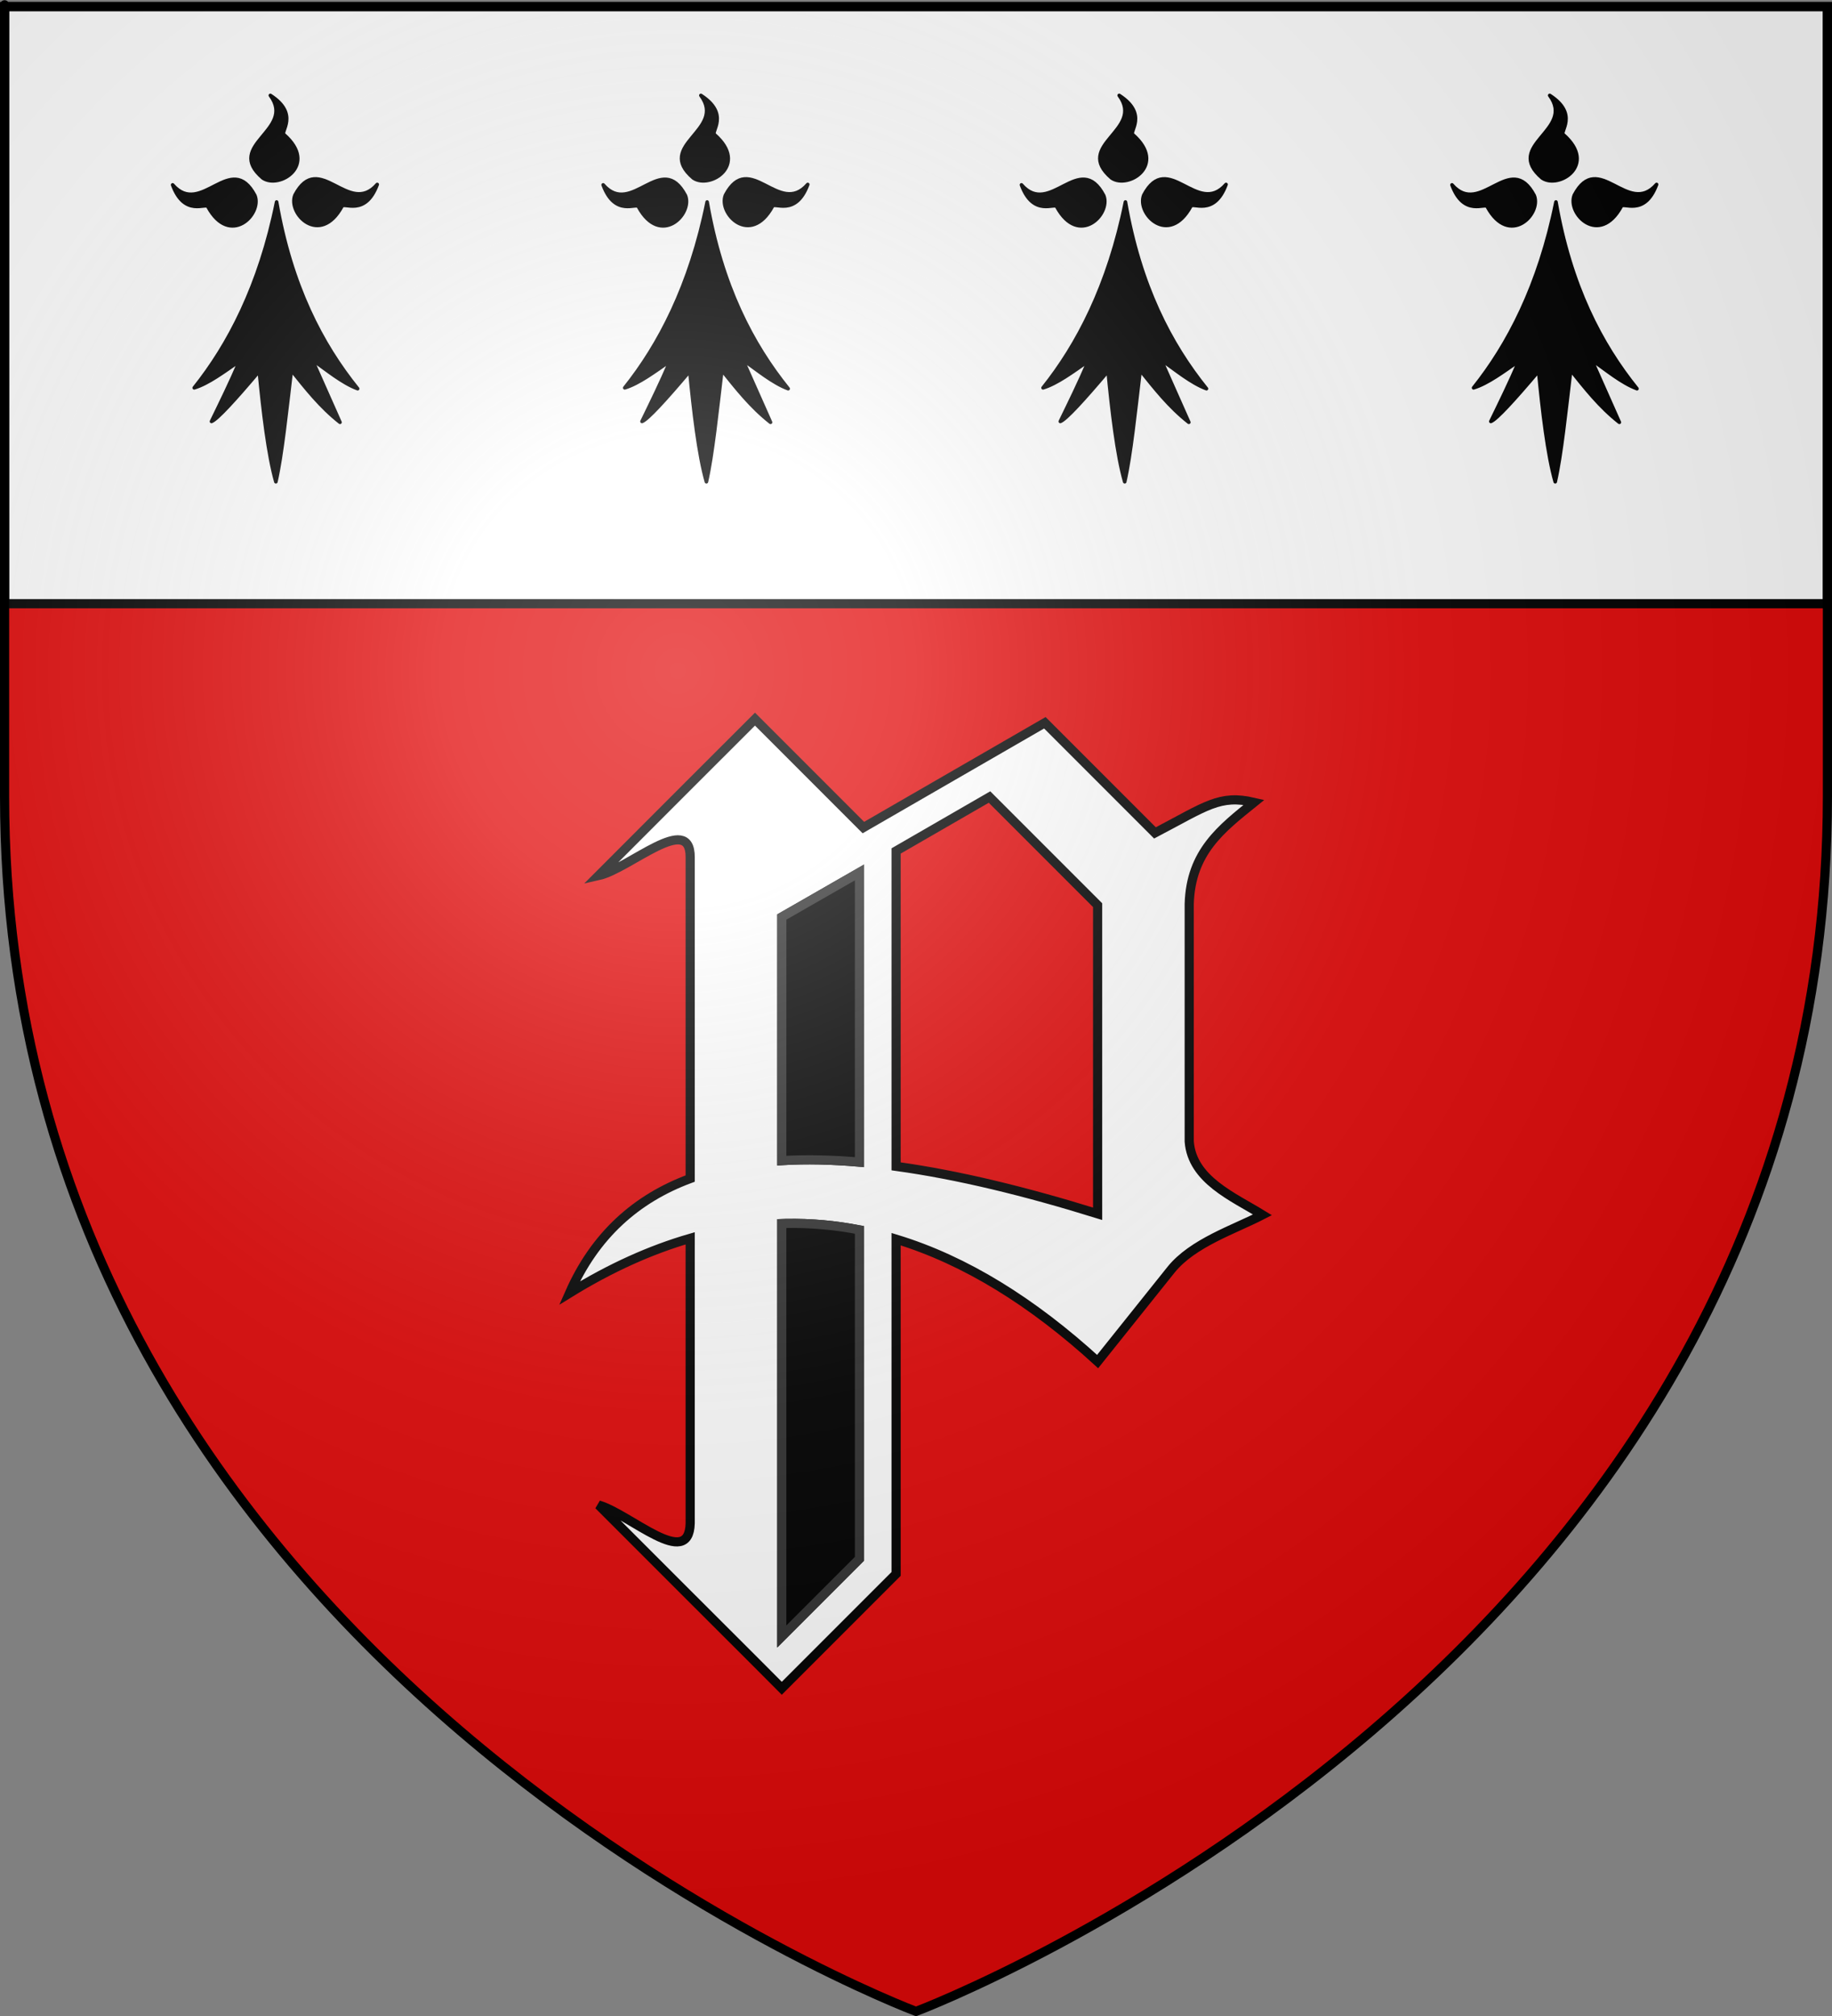 <?xml version="1.0" encoding="UTF-8" standalone="no"?>
<svg
   xmlns:dc="http://purl.org/dc/elements/1.1/"
   xmlns:cc="http://creativecommons.org/ns#"
   xmlns:rdf="http://www.w3.org/1999/02/22-rdf-syntax-ns#"
   xmlns:svg="http://www.w3.org/2000/svg"
   xmlns="http://www.w3.org/2000/svg"
   xmlns:xlink="http://www.w3.org/1999/xlink"
   xmlns:sodipodi="http://sodipodi.sourceforge.net/DTD/sodipodi-0.dtd"
   xmlns:inkscape="http://www.inkscape.org/namespaces/inkscape"
   height="660"
   width="600"
   version="1.0"
   id="svg2"
   sodipodi:version="0.32"
   inkscape:version="0.46"
   sodipodi:docname="Blason_ville_fr_Panazol_(Haute-Vienne).svg"
   sodipodi:docbase="L:\Héraldique"
   inkscape:export-filename="/Users/olivier/Desktop/Blason Rouge/Blason_Vide_3D.png"
   inkscape:export-xdpi="144"
   inkscape:export-ydpi="144"
   inkscape:output_extension="org.inkscape.output.svg.inkscape">
  <rect width="100%" height="100%" fill="#808080" stroke="none"/>
  <sodipodi:namedview
     inkscape:window-height="975"
     inkscape:window-width="1280"
     inkscape:pageshadow="2"
     inkscape:pageopacity="0.0"
     guidetolerance="10.0"
     gridtolerance="10.0"
     objecttolerance="10.0"
     borderopacity="1.0"
     bordercolor="#666666"
     pagecolor="#ffffff"
     id="base"
     showgrid="false"
     height="660px"
     inkscape:zoom="1.1590904"
     inkscape:cx="300.00013"
     inkscape:cy="330.00014"
     inkscape:window-x="-4"
     inkscape:window-y="-4"
     inkscape:current-layer="layer3"
     showguides="true"
     inkscape:guide-bbox="true"
     inkscape:snap-intersection-line-segments="true"
     inkscape:snap-intersection-grid-guide="false"
     inkscape:object-nodes="true"
     inkscape:snap-global="true" />
  <desc
     id="desc4">Flag of Canton of Valais (Wallis)</desc>
  <defs
     id="defs6">
    <linearGradient
       id="linearGradient2893">
      <stop
         style="stop-color:white;stop-opacity:0.314;"
         offset="0"
         id="stop2895" />
      <stop
         id="stop2897"
         offset="0.19"
         style="stop-color:white;stop-opacity:0.251;" />
      <stop
         style="stop-color:#6b6b6b;stop-opacity:0.125;"
         offset="0.6"
         id="stop2901" />
      <stop
         style="stop-color:black;stop-opacity:0.125;"
         offset="1"
         id="stop2899" />
    </linearGradient>
    <radialGradient
       inkscape:collect="always"
       xlink:href="#linearGradient2893"
       id="radialGradient3163"
       gradientUnits="userSpaceOnUse"
       gradientTransform="matrix(1.353,0,0,1.349,-77.629,-85.747)"
       cx="221.445"
       cy="226.331"
       fx="221.445"
       fy="226.331"
       r="300" />
    <radialGradient
       inkscape:collect="always"
       xlink:href="#linearGradient2893"
       id="radialGradient10266"
       gradientUnits="userSpaceOnUse"
       gradientTransform="matrix(1.353,0,0,1.349,-77.629,-85.747)"
       cx="221.445"
       cy="226.331"
       fx="221.445"
       fy="226.331"
       r="300" />
    <radialGradient
       inkscape:collect="always"
       xlink:href="#linearGradient2893"
       id="radialGradient10424"
       gradientUnits="userSpaceOnUse"
       gradientTransform="matrix(1.353,0,0,1.349,-77.629,-85.747)"
       cx="221.445"
       cy="226.331"
       fx="221.445"
       fy="226.331"
       r="300" />
  </defs>
  <g
     inkscape:groupmode="layer"
     id="layer3"
     inkscape:label="Fond écu"
     style="display:inline">
    <path
       d="M 300,658.5 C 300,658.5 598.5,546.18 598.5,260.728 C 598.5,-24.723 598.5,2.176 598.5,2.176 L 1.5,2.176 L 1.5,260.728 C 1.5,546.18 300,658.5 300,658.5 z"
       style="fill:#e20909;fill-opacity:1;fill-rule:evenodd;stroke:none;stroke-width:1px;stroke-linecap:butt;stroke-linejoin:miter;stroke-opacity:1;display:inline"
       id="path11587" />
    <rect
       style="opacity:1;fill:#ffffff;fill-opacity:1;stroke:#000000;stroke-width:3;stroke-miterlimit:4;stroke-dasharray:none;stroke-opacity:1"
       id="rect17820"
       width="597"
       height="195.5"
       x="1.5"
       y="2.142" />
    <g
       transform="translate(1187.183,-0.269)"
       style="display:inline"
       inkscape:label="Meubles"
       id="g17516" />
    <g
       transform="translate(2469.587,-235.762)"
       inkscape:label="Calque 1"
       id="g3645">
      <g
         id="g7133"
         transform="translate(109.318,303.367)" />
    </g>
    <g
       transform="translate(1888.683,-1.77)"
       style="display:inline"
       inkscape:label="Meubles"
       id="g9139" />
    <g
       transform="translate(1769.587,-235.762)"
       inkscape:label="Calque 1"
       id="g11264">
      <g
         id="g11266"
         transform="translate(109.318,303.367)" />
    </g>
    <g
       transform="translate(1187.183,-0.269)"
       style="display:inline"
       inkscape:label="Meubles"
       id="g21693" />
    <g
       transform="matrix(0.512,0,0,0.512,156.806,-14.916)"
       style="display:inline"
       inkscape:label="Fond écu"
       id="g27179">
      <g
         id="g12820"
         transform="translate(1400,-5.6023842e-4)" />
      <g
         id="g27182"
         transform="translate(579.77,-597.725)">
        <g
           id="g27184"
           transform="translate(109.318,303.367)" />
      </g>
      <g
         style="display:inline"
         id="g6129"
         transform="translate(-131.326,9.233)" />
      <g
         transform="translate(700,-2.8023842e-4)"
         style="display:inline"
         inkscape:label="Meubles"
         id="g20265" />
    </g>
    <g
       transform="matrix(0.512,0,0,0.512,156.806,-14.916)"
       inkscape:label="Reflet final"
       id="g27203" />
    <g
       transform="matrix(0.512,0,0,0.512,156.806,-14.916)"
       inkscape:label="Contour final"
       id="g27205" />
    <g
       transform="translate(1887.183,-700.27)"
       id="g26119" />
    <g
       transform="translate(1066.953,-1297.995)"
       id="g26121">
      <g
         transform="translate(109.318,303.367)"
         id="g26123" />
    </g>
    <g
       transform="translate(355.858,-691.036)"
       id="g26125"
       style="display:inline" />
    <g
       id="g26127"
       inkscape:label="Meubles"
       style="display:inline"
       transform="translate(1187.183,-700.27)" />
    <g
       transform="translate(487.183,-700.269)"
       style="display:inline"
       inkscape:label="Meubles"
       id="g4294">
      <g
         id="g2119"
         transform="translate(29.915,-1710.963)"
         style="opacity:1">
        <g
           id="g11024"
           transform="translate(-1361.835,-74.826)" />
      </g>
    </g>
    <g
       transform="translate(1187.183,-700.269)"
       style="display:inline"
       inkscape:label="Meubles"
       id="g5046" />
  </g>
  <g
     inkscape:groupmode="layer"
     id="layer4"
     inkscape:label="Meubles"
     style="display:inline">
    <g
       style="display:inline"
       id="g10678">
      <g
         id="g27188"
         inkscape:label="Meubles"
         style="display:inline"
         transform="matrix(0.564,0,0,0.564,-329.968,-22.801)">
        <g
           transform="translate(3633.79,816.71)"
           id="g50302" />
        <path
           id="path50304"
           d="M 3933.79,1177.523 L 3933.79,1090.336"
           style="fill:#e20909;fill-opacity:1;fill-rule:evenodd;stroke:none;stroke-width:1px;stroke-linecap:butt;stroke-linejoin:miter;stroke-opacity:1" />
        <g
           transform="translate(2813.56,218.986)"
           id="g50306">
          <g
             transform="translate(109.318,303.367)"
             id="g50308" />
        </g>
        <g
           transform="translate(2102.465,825.944)"
           id="g50310"
           style="display:inline" />
        <g
           id="g50312"
           inkscape:label="Meubles"
           style="display:inline"
           transform="translate(2933.79,816.711)" />
        <g
           transform="translate(2233.79,816.711)"
           style="display:inline"
           inkscape:label="Meubles"
           id="g4387" />
        <g
           transform="matrix(0.694,0,0,0.694,483.951,63.552)"
           style="display:inline"
           id="use18536"
           inkscape:tile-x0="55.51442"
           inkscape:tile-y0="35.930804">
          <g
             style="fill:#000000;fill-opacity:1"
             id="g4543">
            <path
               d="M 377.128,135.622 C 363.027,205.733 336.74,255.374 308.184,291.061 C 320.054,287.499 333.399,277.371 346.301,268.511 C 338.411,286.896 330.52,302.956 322.63,319.179 C 327.341,317.431 342.291,301.057 362.595,277.033 C 365.778,310.06 370.082,347.255 376.512,369.649 C 381.631,347.291 385.418,310.285 389.481,276.307 C 401.722,291.501 413.611,306.872 430.173,319.905 L 406.92,267.587 C 418.927,275.985 432.195,287.102 444.927,291.788 C 414.738,254.32 389.317,205.741 377.128,135.622 z"
               style="fill:#000000;fill-opacity:1;fill-rule:evenodd;stroke:#000000;stroke-width:3;stroke-linecap:round;stroke-linejoin:round;stroke-miterlimit:4;stroke-dasharray:none;stroke-opacity:1"
               id="path4545" />
            <path
               d="M 319.723,139.698 C 318.427,135.62 300.185,148.673 290.128,121.31 C 314.12,148.894 338.908,92.269 358.962,130.251 C 365.151,145.922 338.04,173.112 319.723,139.698 z"
               style="fill:#000000;fill-opacity:1;fill-rule:evenodd;stroke:#000000;stroke-width:3;stroke-linecap:round;stroke-linejoin:round;stroke-miterlimit:4;stroke-dasharray:none;stroke-opacity:1"
               id="path4547" />
            <path
               d="M 431.716,139.348 C 433.012,135.27 451.253,148.323 461.311,120.961 C 437.319,148.545 412.53,91.919 392.477,129.902 C 386.288,145.572 413.399,172.762 431.716,139.348 z"
               style="fill:#000000;fill-opacity:1;fill-rule:evenodd;stroke:#000000;stroke-width:3;stroke-linecap:round;stroke-linejoin:round;stroke-miterlimit:4;stroke-dasharray:none;stroke-opacity:1;display:inline"
               id="path4549" />
            <path
               d="M 383.382,79.375 C 379.685,77.221 396.403,62.265 371.894,46.481 C 393.58,75.912 332.91,87.752 365.604,115.608 C 379.547,125.066 411.996,104.539 383.382,79.375 z"
               style="fill:#000000;fill-opacity:1;fill-rule:evenodd;stroke:#000000;stroke-width:3;stroke-linecap:round;stroke-linejoin:round;stroke-miterlimit:4;stroke-dasharray:none;stroke-opacity:1;display:inline"
               id="path4551" />
          </g>
        </g>
      </g>
      <use
         height="660"
         width="600"
         transform="translate(141,0)"
         id="use10672"
         xlink:href="#g27188"
         y="0"
         x="0" />
      <use
         height="660"
         width="600"
         transform="translate(278,0)"
         id="use10674"
         xlink:href="#g27188"
         y="0"
         x="0" />
      <use
         height="660"
         width="600"
         transform="translate(419,0)"
         id="use10676"
         xlink:href="#g27188"
         y="0"
         x="0" />
    </g>
    <g
       style="display:inline"
       id="g9034"
       transform="translate(162.327,2.275)">
      <path
         sodipodi:nodetypes="ccccccccccccccccccscccccccccccccccccccccccccc"
         id="rect8862"
         d="M 84.938,233.156 L 63.719,254.344 L 33.719,284.375 C 43.719,282.151 63.784,263.508 63.719,278.375 L 63.719,301.375 L 63.719,315.281 L 63.719,383.562 C 46.07,390.092 32.53,402.124 24.188,421.062 C 37.608,412.781 50.789,406.862 63.719,403.125 L 63.719,496.438 C 63.309,511.816 44.092,493.482 33.719,490.438 L 63.719,520.438 L 85.25,541.938 L 93.719,550.438 L 130.875,513.281 L 131.156,513 L 131.156,403.406 C 153.846,410.305 175.827,423.981 197.156,443.469 L 221.156,413.469 C 228.249,404.603 241.989,400.188 251.156,395.438 C 241.506,389.5 228.105,383.96 227.156,371.438 L 227.156,293.625 C 227.661,276.638 237.66,269.051 248.375,260.406 C 237.147,257.769 232.721,261.618 215.938,270.406 L 179.875,234.344 L 152.969,249.875 L 120.438,268.656 L 84.938,233.156 z M 161.75,258.656 L 197.156,294.062 L 197.156,395.094 C 173.541,387.76 151.358,382.345 131.156,379.562 L 131.156,276.312 L 161.75,258.656 z M 119.156,283.344 L 119.156,378.188 C 110.215,377.408 101.721,377.215 93.719,377.688 L 93.719,297.938 L 119.156,283.344 z M 95.156,398.25 C 103.242,398.11 111.252,398.829 119.156,400.375 L 119.156,508.031 L 93.719,533.469 L 93.719,398.312 C 94.198,398.298 94.678,398.258 95.156,398.25 z"
         style="fill:#ffffff;fill-opacity:1;stroke:#000000;stroke-width:3;stroke-miterlimit:4;stroke-dasharray:none;stroke-opacity:1" />
      <path
         id="path9026"
         d="M 119.156,283.344 L 93.719,297.938 L 93.719,377.688 C 101.721,377.215 110.215,377.408 119.156,378.188 L 119.156,283.344 z M 95.156,398.25 C 94.678,398.258 94.198,398.298 93.719,398.312 L 93.719,533.469 L 119.156,508.031 L 119.156,400.375 C 111.252,398.829 103.242,398.11 95.156,398.25 z"
         style="opacity:1;fill:#000000;fill-opacity:1;stroke:#313131;stroke-width:3;stroke-miterlimit:4;stroke-dasharray:none;stroke-opacity:1" />
    </g>
  </g>
  <g
     inkscape:groupmode="layer"
     id="layer2"
     inkscape:label="Reflet final"
     sodipodi:insensitive="true"
     style="display:inline">
    <path
       sodipodi:nodetypes="cccccc"
       d="M 300,658.5 C 300,658.5 598.5,546.18 598.5,260.728 C 598.5,-24.723 598.5,2.176 598.5,2.176 L 1.5,2.176 L 1.5,260.728 C 1.5,546.18 300,658.5 300,658.5 z"
       style="opacity:1;fill:url(#radialGradient3163);fill-opacity:1;fill-rule:evenodd;stroke:none;stroke-width:1px;stroke-linecap:butt;stroke-linejoin:miter;stroke-opacity:1"
       id="path2875"
       inkscape:export-xdpi="144"
       inkscape:export-ydpi="144" />
  </g>
  <g
     inkscape:groupmode="layer"
     id="layer1"
     inkscape:label="Contour final"
     style="display:inline"
     sodipodi:insensitive="true">
    <path
       sodipodi:nodetypes="cccccc"
       d="M 300,658.5 C 300,658.5 1.5,546.18 1.5,260.728 C 1.5,-24.723 1.5,2.176 1.5,2.176 L 598.5,2.176 L 598.5,260.728 C 598.5,546.18 300,658.5 300,658.5 z"
       style="opacity:1;fill:none;fill-opacity:1;fill-rule:evenodd;stroke:#000000;stroke-width:3;stroke-linecap:butt;stroke-linejoin:miter;stroke-miterlimit:4;stroke-dasharray:none;stroke-opacity:1"
       id="path1411"
       inkscape:export-xdpi="144"
       inkscape:export-ydpi="144" />
  </g>
</svg>
